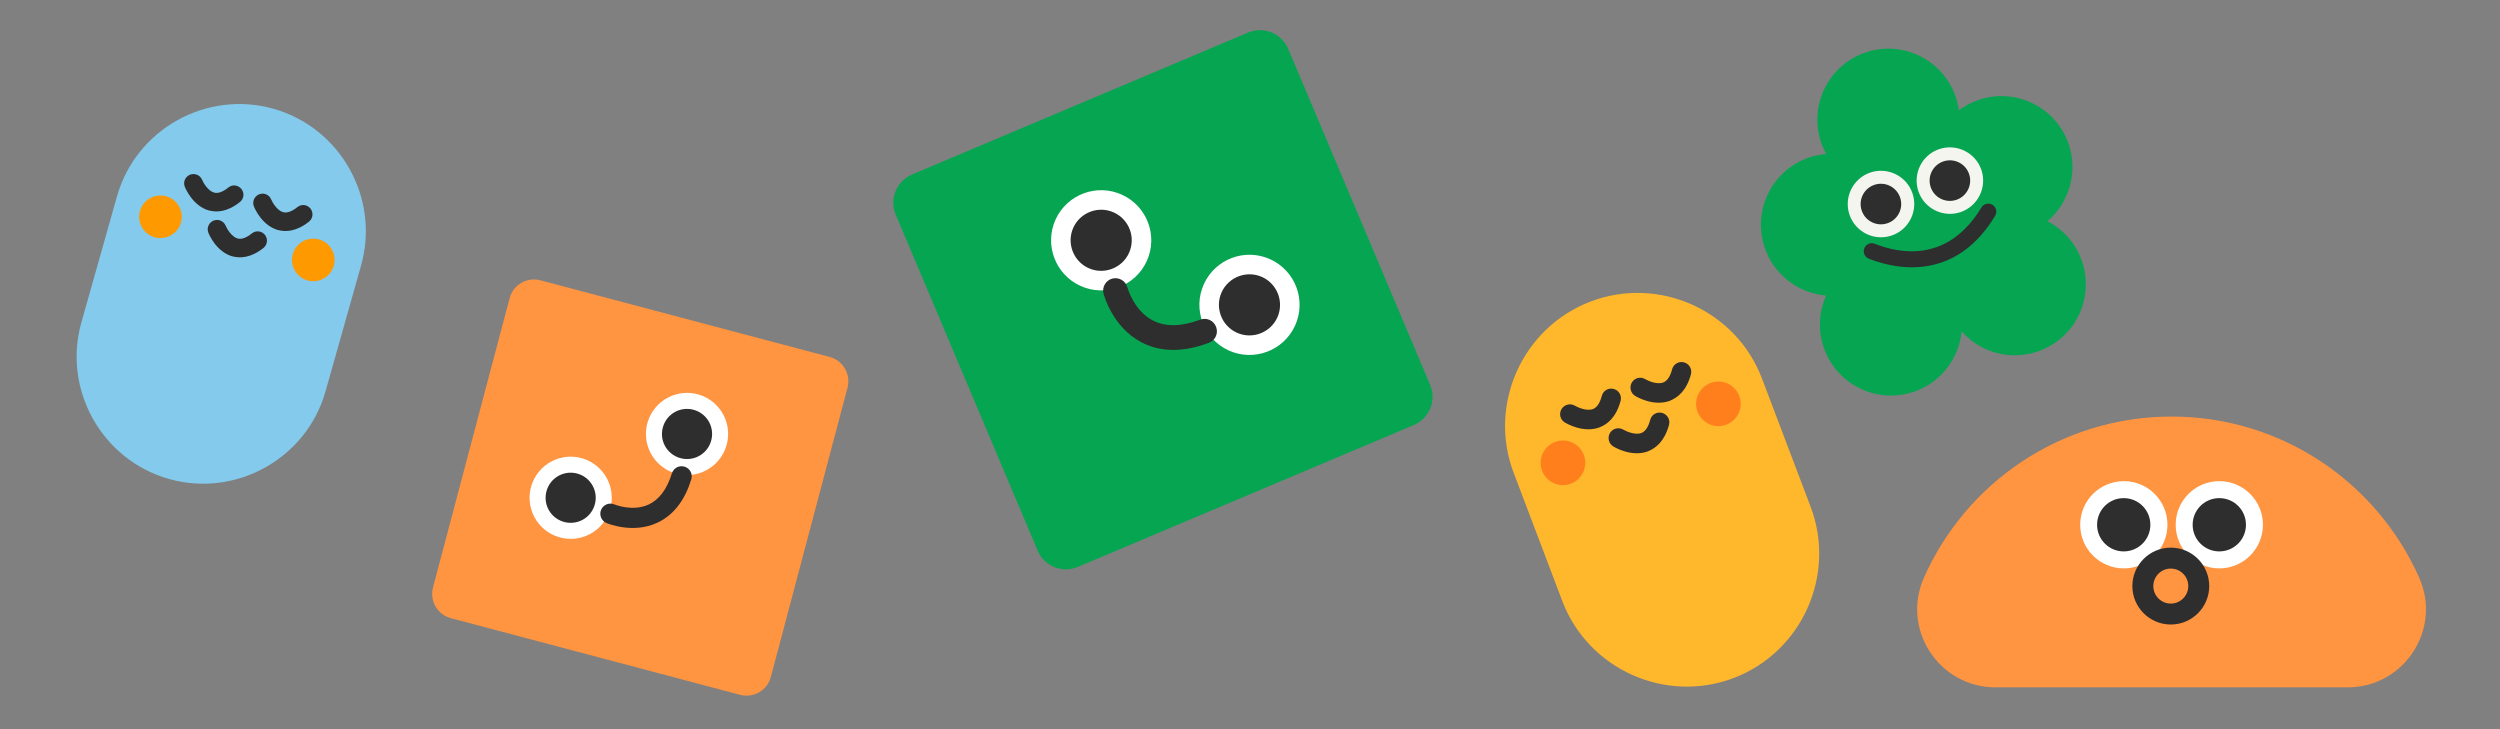 <svg xmlns="http://www.w3.org/2000/svg" xmlns:xlink="http://www.w3.org/1999/xlink" width="480" zoomAndPan="magnify" viewBox="0 0 360 105" height="140" preserveAspectRatio="xMidYMid meet"><rect x="0" y="0" width="360" height="105" fill="#808080" stroke="none"/><defs><clipPath id="6f35afb8d5"><path d="M 11 14 L 53 14 L 53 70 L 11 70 Z M 11 14 "></path></clipPath><clipPath id="231c891eb5"><path d="M 21.824 10.648 L 57.188 20.637 L 42.105 74.047 L 6.738 64.059 Z M 21.824 10.648 "></path></clipPath><clipPath id="f25204459c"><path d="M 21.824 10.648 L 57.188 20.637 L 42.105 74.047 L 6.738 64.059 Z M 21.824 10.648 "></path></clipPath><clipPath id="8a6af71b66"><path d="M 20 28 L 49 28 L 49 41 L 20 41 Z M 20 28 "></path></clipPath><clipPath id="c25d6e704f"><path d="M 21.824 10.648 L 57.188 20.637 L 42.105 74.047 L 6.738 64.059 Z M 21.824 10.648 "></path></clipPath><clipPath id="c2aee2ee13"><path d="M 21.824 10.648 L 57.188 20.637 L 42.105 74.047 L 6.738 64.059 Z M 21.824 10.648 "></path></clipPath><clipPath id="d5dc1fd423"><path d="M 26 25 L 45 25 L 45 38 L 26 38 Z M 26 25 "></path></clipPath><clipPath id="6569fe048b"><path d="M 21.824 10.648 L 57.188 20.637 L 42.105 74.047 L 6.738 64.059 Z M 21.824 10.648 "></path></clipPath><clipPath id="a6487daa0a"><path d="M 21.824 10.648 L 57.188 20.637 L 42.105 74.047 L 6.738 64.059 Z M 21.824 10.648 "></path></clipPath><clipPath id="33b2f8cd14"><path d="M 128 4 L 207 4 L 207 82 L 128 82 Z M 128 4 "></path></clipPath><clipPath id="c621cf320c"><path d="M 146.688 -12.48 L 223.105 22.391 L 188.234 98.809 L 111.816 63.938 Z M 146.688 -12.48 "></path></clipPath><clipPath id="80a18f87fb"><path d="M 146.688 -12.48 L 223.105 22.391 L 188.234 98.809 L 111.816 63.938 Z M 146.688 -12.48 "></path></clipPath><clipPath id="6807de3acb"><path d="M 151 27 L 188 27 L 188 52 L 151 52 Z M 151 27 "></path></clipPath><clipPath id="2163080b94"><path d="M 146.688 -12.48 L 223.105 22.391 L 188.234 98.809 L 111.816 63.938 Z M 146.688 -12.48 "></path></clipPath><clipPath id="91b5ef477f"><path d="M 146.688 -12.48 L 223.105 22.391 L 188.234 98.809 L 111.816 63.938 Z M 146.688 -12.48 "></path></clipPath><clipPath id="3e6b0367a5"><path d="M 142 34 L 189 34 L 189 61 L 142 61 Z M 142 34 "></path></clipPath><clipPath id="9eaf0d1048"><path d="M 146.688 -12.48 L 223.105 22.391 L 188.234 98.809 L 111.816 63.938 Z M 146.688 -12.48 "></path></clipPath><clipPath id="0ef0260be7"><path d="M 146.688 -12.48 L 223.105 22.391 L 188.234 98.809 L 111.816 63.938 Z M 146.688 -12.48 "></path></clipPath><clipPath id="c96d01566d"><path d="M 154 30 L 185 30 L 185 49 L 154 49 Z M 154 30 "></path></clipPath><clipPath id="22b164440a"><path d="M 146.688 -12.48 L 223.105 22.391 L 188.234 98.809 L 111.816 63.938 Z M 146.688 -12.48 "></path></clipPath><clipPath id="0b32597a08"><path d="M 146.688 -12.48 L 223.105 22.391 L 188.234 98.809 L 111.816 63.938 Z M 146.688 -12.48 "></path></clipPath><clipPath id="f3ae2476c9"><path d="M 158 40 L 176 40 L 176 51 L 158 51 Z M 158 40 "></path></clipPath><clipPath id="0348b4bf16"><path d="M 146.688 -12.48 L 223.105 22.391 L 188.234 98.809 L 111.816 63.938 Z M 146.688 -12.48 "></path></clipPath><clipPath id="d02aaf31a1"><path d="M 146.688 -12.48 L 223.105 22.391 L 188.234 98.809 L 111.816 63.938 Z M 146.688 -12.48 "></path></clipPath><clipPath id="13221d396b"><path d="M 62 40 L 123 40 L 123 101 L 62 101 Z M 62 40 "></path></clipPath><clipPath id="a142e1f509"><path d="M 45.66 55.746 L 106.734 23.633 L 138.844 84.707 L 77.77 116.816 Z M 45.66 55.746 "></path></clipPath><clipPath id="88ef85ec26"><path d="M 45.66 55.746 L 106.734 23.633 L 138.844 84.707 L 77.77 116.816 Z M 45.66 55.746 "></path></clipPath><clipPath id="7a602e62ef"><path d="M 76 56 L 105 56 L 105 78 L 76 78 Z M 76 56 "></path></clipPath><clipPath id="f086ea963c"><path d="M 45.66 55.746 L 106.734 23.633 L 138.844 84.707 L 77.77 116.816 Z M 45.66 55.746 "></path></clipPath><clipPath id="e184ee53cf"><path d="M 45.66 55.746 L 106.734 23.633 L 138.844 84.707 L 77.77 116.816 Z M 45.66 55.746 "></path></clipPath><clipPath id="f461fbfa7a"><path d="M 75 61 L 113 61 L 113 86 L 75 86 Z M 75 61 "></path></clipPath><clipPath id="ca6bee031d"><path d="M 45.66 55.746 L 106.734 23.633 L 138.844 84.707 L 77.77 116.816 Z M 45.66 55.746 "></path></clipPath><clipPath id="6fbcf24ffb"><path d="M 45.66 55.746 L 106.734 23.633 L 138.844 84.707 L 77.77 116.816 Z M 45.66 55.746 "></path></clipPath><clipPath id="6591f314d5"><path d="M 78 58 L 103 58 L 103 76 L 78 76 Z M 78 58 "></path></clipPath><clipPath id="a360775a66"><path d="M 45.66 55.746 L 106.734 23.633 L 138.844 84.707 L 77.77 116.816 Z M 45.66 55.746 "></path></clipPath><clipPath id="c76d254b27"><path d="M 45.66 55.746 L 106.734 23.633 L 138.844 84.707 L 77.77 116.816 Z M 45.66 55.746 "></path></clipPath><clipPath id="3bdd4d8da4"><path d="M 86 67 L 100 67 L 100 77 L 86 77 Z M 86 67 "></path></clipPath><clipPath id="4a27a4cca7"><path d="M 45.66 55.746 L 106.734 23.633 L 138.844 84.707 L 77.77 116.816 Z M 45.66 55.746 "></path></clipPath><clipPath id="e3908fddcb"><path d="M 45.66 55.746 L 106.734 23.633 L 138.844 84.707 L 77.77 116.816 Z M 45.66 55.746 "></path></clipPath><clipPath id="7791718926"><path d="M 216 42 L 262 42 L 262 99 L 216 99 Z M 216 42 "></path></clipPath><clipPath id="b8dc681c2a"><path d="M 211.16 50.137 L 246.922 36.57 L 267.672 91.266 L 231.91 104.836 Z M 211.16 50.137 "></path></clipPath><clipPath id="e57fb116b6"><path d="M 211.16 50.137 L 246.922 36.57 L 267.672 91.266 L 231.91 104.836 Z M 211.16 50.137 "></path></clipPath><clipPath id="7dda1f4b65"><path d="M 221 54 L 251 54 L 251 70 L 221 70 Z M 221 54 "></path></clipPath><clipPath id="713eea35d6"><path d="M 211.16 50.137 L 246.922 36.57 L 267.672 91.266 L 231.91 104.836 Z M 211.16 50.137 "></path></clipPath><clipPath id="4f16cd8b9d"><path d="M 211.16 50.137 L 246.922 36.57 L 267.672 91.266 L 231.91 104.836 Z M 211.16 50.137 "></path></clipPath><clipPath id="b7937de70d"><path d="M 224 52 L 244 52 L 244 66 L 224 66 Z M 224 52 "></path></clipPath><clipPath id="d862319970"><path d="M 211.16 50.137 L 246.922 36.57 L 267.672 91.266 L 231.91 104.836 Z M 211.16 50.137 "></path></clipPath><clipPath id="c43d67fcbc"><path d="M 211.16 50.137 L 246.922 36.57 L 267.672 91.266 L 231.91 104.836 Z M 211.16 50.137 "></path></clipPath><clipPath id="1d0ebfbf27"><path d="M 276 59.984 L 350 59.984 L 350 98.984 L 276 98.984 Z M 276 59.984 "></path></clipPath><clipPath id="fbc5d2fd11"><path d="M 253 7 L 301 7 L 301 57 L 253 57 Z M 253 7 "></path></clipPath><clipPath id="a979b14a4e"><path d="M 247.043 14.895 L 291.07 -0.074 L 306.762 46.082 L 262.734 61.047 Z M 247.043 14.895 "></path></clipPath><clipPath id="70d2edc0d4"><path d="M 247.043 14.895 L 291.07 -0.074 L 306.762 46.082 L 262.734 61.047 Z M 247.043 14.895 "></path></clipPath><clipPath id="6110893651"><path d="M 266 21 L 286 21 L 286 35 L 266 35 Z M 266 21 "></path></clipPath><clipPath id="d4c3c94097"><path d="M 247.043 14.895 L 291.07 -0.074 L 306.762 46.082 L 262.734 61.047 Z M 247.043 14.895 "></path></clipPath><clipPath id="343bbd887a"><path d="M 247.043 14.895 L 291.07 -0.074 L 306.762 46.082 L 262.734 61.047 Z M 247.043 14.895 "></path></clipPath><clipPath id="2638ca9cf7"><path d="M 264 26 L 292 26 L 292 40 L 264 40 Z M 264 26 "></path></clipPath><clipPath id="1c7148d46a"><path d="M 247.043 14.895 L 291.07 -0.074 L 306.762 46.082 L 262.734 61.047 Z M 247.043 14.895 "></path></clipPath><clipPath id="a344902581"><path d="M 247.043 14.895 L 291.07 -0.074 L 306.762 46.082 L 262.734 61.047 Z M 247.043 14.895 "></path></clipPath><clipPath id="fc917bc229"><path d="M 268 29 L 288 29 L 288 39 L 268 39 Z M 268 29 "></path></clipPath><clipPath id="109bed8513"><path d="M 247.043 14.895 L 291.07 -0.074 L 306.762 46.082 L 262.734 61.047 Z M 247.043 14.895 "></path></clipPath><clipPath id="ba81bf8fb5"><path d="M 247.043 14.895 L 291.07 -0.074 L 306.762 46.082 L 262.734 61.047 Z M 247.043 14.895 "></path></clipPath><clipPath id="6469660fa5"><path d="M 267 23 L 284 23 L 284 33 L 267 33 Z M 267 23 "></path></clipPath><clipPath id="dfa4e5db49"><path d="M 247.043 14.895 L 291.07 -0.074 L 306.762 46.082 L 262.734 61.047 Z M 247.043 14.895 "></path></clipPath><clipPath id="e87d1da9dc"><path d="M 247.043 14.895 L 291.07 -0.074 L 306.762 46.082 L 262.734 61.047 Z M 247.043 14.895 "></path></clipPath></defs><g id="4cbec74f80"><g clip-rule="nonzero" clip-path="url(#6f35afb8d5)"><g clip-rule="nonzero" clip-path="url(#231c891eb5)"><g clip-rule="nonzero" clip-path="url(#f25204459c)"><path style=" stroke:none;fill-rule:nonzero;fill:#84caed;fill-opacity:1;" d="M 24.332 68.969 C 14.668 66.242 8.988 56.09 11.719 46.43 L 16.844 28.281 C 19.574 18.617 29.723 12.938 39.383 15.664 C 49.047 18.395 54.727 28.543 52 38.207 L 46.875 56.355 C 44.145 66.02 33.996 71.699 24.332 68.969 Z M 24.332 68.969 "></path></g></g></g><g clip-rule="nonzero" clip-path="url(#8a6af71b66)"><g clip-rule="nonzero" clip-path="url(#c25d6e704f)"><g clip-rule="nonzero" clip-path="url(#c2aee2ee13)"><path style=" stroke:none;fill-rule:nonzero;fill:#ff9900;fill-opacity:1;" d="M 48.062 38.266 C 47.602 39.895 45.91 40.844 44.277 40.383 C 42.648 39.922 41.699 38.227 42.16 36.598 C 42.621 34.969 44.312 34.02 45.945 34.48 C 47.574 34.941 48.523 36.633 48.062 38.266 Z M 23.941 28.266 C 22.309 27.805 20.617 28.754 20.156 30.383 C 19.695 32.016 20.645 33.707 22.273 34.168 C 23.902 34.629 25.602 33.668 26.059 32.051 C 26.516 30.434 25.57 28.727 23.941 28.266 Z M 23.941 28.266 "></path></g></g></g><g clip-rule="nonzero" clip-path="url(#d5dc1fd423)"><g clip-rule="nonzero" clip-path="url(#6569fe048b)"><g clip-rule="nonzero" clip-path="url(#a6487daa0a)"><path style=" stroke:none;fill-rule:nonzero;fill:#2e2e2e;fill-opacity:1;" d="M 30.082 30.309 C 27.785 29.66 26.727 27.176 26.613 26.902 C 26.332 26.219 26.668 25.438 27.363 25.16 C 28.043 24.891 28.824 25.211 29.105 25.895 C 29.273 26.305 29.961 27.512 30.848 27.738 C 31.41 27.883 32.086 27.637 32.883 27 C 33.461 26.535 34.297 26.629 34.762 27.211 C 35.227 27.793 35.133 28.625 34.551 29.09 C 32.695 30.57 31.137 30.582 30.16 30.316 C 30.145 30.328 30.109 30.316 30.082 30.309 Z M 40.105 33.141 C 41.086 33.391 42.641 33.395 44.5 31.914 C 45.078 31.445 45.16 30.609 44.707 30.031 C 44.242 29.449 43.41 29.355 42.828 29.82 C 42.047 30.449 41.355 30.703 40.793 30.559 C 39.895 30.332 39.219 29.125 39.051 28.719 C 38.77 28.035 38.004 27.703 37.309 27.98 C 36.625 28.262 36.289 29.043 36.559 29.723 C 36.672 30.012 37.734 32.48 40.031 33.129 C 40.055 33.125 40.082 33.133 40.105 33.141 Z M 33.547 36.93 C 34.531 37.18 36.086 37.184 37.941 35.703 C 38.523 35.238 38.605 34.398 38.152 33.82 C 37.688 33.238 36.852 33.145 36.27 33.609 C 35.488 34.238 34.801 34.492 34.238 34.348 C 33.352 34.121 32.664 32.914 32.496 32.508 C 32.215 31.824 31.445 31.492 30.75 31.77 C 30.066 32.051 29.73 32.832 30.004 33.512 C 30.113 33.801 31.176 36.273 33.473 36.922 C 33.5 36.914 33.523 36.922 33.547 36.93 Z M 33.547 36.93 "></path></g></g></g><g clip-rule="nonzero" clip-path="url(#33b2f8cd14)"><g clip-rule="nonzero" clip-path="url(#c621cf320c)"><g clip-rule="nonzero" clip-path="url(#80a18f87fb)"><path style=" stroke:none;fill-rule:nonzero;fill:#05a552;fill-opacity:1;" d="M 203.586 61.203 L 155.199 81.641 C 152.957 82.59 150.371 81.531 149.422 79.289 L 128.984 30.902 C 128.035 28.66 129.094 26.074 131.336 25.125 L 179.723 4.688 C 181.965 3.738 184.551 4.797 185.5 7.039 L 205.938 55.426 C 206.887 57.668 205.828 60.254 203.586 61.203 Z M 203.586 61.203 "></path></g></g></g><g clip-rule="nonzero" clip-path="url(#6807de3acb)"><g clip-rule="nonzero" clip-path="url(#2163080b94)"><g clip-rule="nonzero" clip-path="url(#91b5ef477f)"><path style=" stroke:none;fill-rule:nonzero;fill:#ffffff;fill-opacity:1;" d="M 165.133 37.598 C 163.473 41.23 159.191 42.816 155.574 41.164 C 151.957 39.516 150.355 35.227 152.004 31.605 C 153.656 27.988 157.945 26.387 161.562 28.039 C 165.18 29.691 166.789 33.961 165.133 37.598 Z M 182.918 37.336 C 179.285 35.68 175.012 37.285 173.363 40.906 C 171.711 44.523 173.312 48.812 176.93 50.465 C 180.547 52.113 184.836 50.512 186.488 46.895 C 188.141 43.277 186.555 38.996 182.918 37.336 Z M 182.918 37.336 "></path></g></g></g><g clip-rule="nonzero" clip-path="url(#3e6b0367a5)"><g clip-rule="nonzero" clip-path="url(#9eaf0d1048)"><g clip-rule="nonzero" clip-path="url(#0ef0260be7)"><path style=" stroke:none;fill-rule:nonzero;fill:#05a552;fill-opacity:1;" d="M 188.402 57.406 C 187.371 59.66 184.727 60.648 182.469 59.621 C 180.215 58.59 179.227 55.945 180.258 53.688 C 181.285 51.434 183.934 50.445 186.188 51.477 C 188.434 52.48 189.43 55.152 188.402 57.406 Z M 148.766 34.828 C 146.512 33.797 143.863 34.785 142.836 37.039 C 141.809 39.297 142.797 41.941 145.051 42.973 C 147.305 44 149.953 43.012 150.98 40.758 C 152.012 38.504 151.023 35.855 148.766 34.828 Z M 148.766 34.828 "></path></g></g></g><g clip-rule="nonzero" clip-path="url(#c96d01566d)"><g clip-rule="nonzero" clip-path="url(#22b164440a)"><g clip-rule="nonzero" clip-path="url(#0b32597a08)"><path style=" stroke:none;fill-rule:nonzero;fill:#2e2e2e;fill-opacity:1;" d="M 162.574 36.43 C 161.566 38.633 158.945 39.613 156.742 38.605 C 154.535 37.602 153.559 34.98 154.562 32.773 C 155.57 30.57 158.191 29.59 160.395 30.598 C 162.602 31.602 163.586 34.207 162.574 36.43 Z M 181.754 39.895 C 179.547 38.891 176.926 39.867 175.918 42.074 C 174.914 44.277 175.891 46.898 178.098 47.906 C 180.301 48.91 182.926 47.934 183.93 45.727 C 184.938 43.523 183.957 40.902 181.754 39.895 Z M 181.754 39.895 "></path></g></g></g><g clip-rule="nonzero" clip-path="url(#f3ae2476c9)"><g clip-rule="nonzero" clip-path="url(#0348b4bf16)"><g clip-rule="nonzero" clip-path="url(#d02aaf31a1)"><path style=" stroke:none;fill-rule:nonzero;fill:#2e2e2e;fill-opacity:1;" d="M 164.82 49.512 C 164.668 49.441 164.516 49.375 164.371 49.289 C 160.195 47.117 158.965 42.469 158.906 42.281 C 158.668 41.336 159.238 40.355 160.18 40.117 C 161.125 39.875 162.105 40.445 162.344 41.387 C 162.371 41.461 163.273 44.742 166.023 46.156 C 167.836 47.086 170.113 47.047 172.832 46.031 C 173.762 45.684 174.773 46.145 175.121 47.074 C 175.469 48.008 175.008 49.016 174.078 49.363 C 170.59 50.68 167.477 50.727 164.82 49.512 Z M 164.82 49.512 "></path></g></g></g><g clip-rule="nonzero" clip-path="url(#13221d396b)"><g clip-rule="nonzero" clip-path="url(#a142e1f509)"><g clip-rule="nonzero" clip-path="url(#88ef85ec26)"><path style=" stroke:none;fill-rule:nonzero;fill:#ff9441;fill-opacity:1;" d="M 122.043 55.828 L 111.004 97.484 C 110.492 99.418 108.508 100.562 106.574 100.055 L 64.918 89.016 C 62.988 88.508 61.84 86.52 62.352 84.59 L 73.387 42.934 C 73.898 41 75.883 39.852 77.816 40.363 L 119.473 51.402 C 121.406 51.91 122.551 53.898 122.043 55.828 Z M 122.043 55.828 "></path></g></g></g><g clip-rule="nonzero" clip-path="url(#7a602e62ef)"><g clip-rule="nonzero" clip-path="url(#f086ea963c)"><g clip-rule="nonzero" clip-path="url(#e184ee53cf)"><path style=" stroke:none;fill-rule:nonzero;fill:#ffffff;fill-opacity:1;" d="M 87.414 68.926 C 88.941 71.828 87.816 75.398 84.93 76.918 C 82.043 78.438 78.453 77.32 76.938 74.434 C 75.418 71.547 76.531 67.957 79.422 66.441 C 82.309 64.922 85.891 66.023 87.414 68.926 Z M 96.18 57.254 C 93.277 58.777 92.176 62.359 93.695 65.246 C 95.211 68.133 98.801 69.25 101.688 67.73 C 104.574 66.211 105.691 62.625 104.172 59.738 C 102.652 56.848 99.078 55.727 96.18 57.254 Z M 96.18 57.254 "></path></g></g></g><g clip-rule="nonzero" clip-path="url(#f461fbfa7a)"><g clip-rule="nonzero" clip-path="url(#ca6bee031d)"><g clip-rule="nonzero" clip-path="url(#6fbcf24ffb)"><path style=" stroke:none;fill-rule:nonzero;fill:#ff9441;fill-opacity:1;" d="M 111.953 63.773 C 112.898 65.574 112.211 67.789 110.41 68.734 C 108.609 69.68 106.398 68.992 105.449 67.191 C 104.504 65.391 105.191 63.18 106.992 62.23 C 108.773 61.281 111.004 61.973 111.953 63.773 Z M 77.398 78.152 C 75.598 79.098 74.91 81.312 75.859 83.113 C 76.805 84.91 79.016 85.598 80.816 84.652 C 82.617 83.707 83.305 81.492 82.359 79.691 C 81.414 77.895 79.199 77.203 77.398 78.152 Z M 77.398 78.152 "></path></g></g></g><g clip-rule="nonzero" clip-path="url(#6591f314d5)"><g clip-rule="nonzero" clip-path="url(#a360775a66)"><g clip-rule="nonzero" clip-path="url(#c76d254b27)"><path style=" stroke:none;fill-rule:nonzero;fill:#2e2e2e;fill-opacity:1;" d="M 85.371 70 C 86.297 71.758 85.617 73.953 83.855 74.875 C 82.098 75.801 79.902 75.121 78.977 73.359 C 78.055 71.602 78.734 69.406 80.496 68.48 C 82.254 67.559 84.441 68.227 85.371 70 Z M 97.25 59.293 C 95.492 60.219 94.809 62.414 95.734 64.172 C 96.66 65.934 98.855 66.613 100.613 65.688 C 102.375 64.766 103.055 62.57 102.129 60.812 C 101.203 59.051 99.012 58.371 97.25 59.293 Z M 97.25 59.293 "></path></g></g></g><g clip-rule="nonzero" clip-path="url(#3bdd4d8da4)"><g clip-rule="nonzero" clip-path="url(#4a27a4cca7)"><g clip-rule="nonzero" clip-path="url(#e3908fddcb)"><path style=" stroke:none;fill-rule:nonzero;fill:#2e2e2e;fill-opacity:1;" d="M 94.988 75.109 C 94.867 75.176 94.746 75.238 94.617 75.289 C 91.113 76.906 87.477 75.371 87.328 75.316 C 86.594 74.996 86.246 74.137 86.562 73.402 C 86.879 72.668 87.742 72.32 88.473 72.637 C 88.535 72.656 91.117 73.719 93.418 72.645 C 94.93 71.934 96.047 70.438 96.754 68.164 C 96.996 67.387 97.801 66.961 98.582 67.203 C 99.359 67.445 99.785 68.25 99.543 69.031 C 98.645 71.953 97.109 73.996 94.988 75.109 Z M 94.988 75.109 "></path></g></g></g><g clip-rule="nonzero" clip-path="url(#7791718926)"><g clip-rule="nonzero" clip-path="url(#b8dc681c2a)"><g clip-rule="nonzero" clip-path="url(#e57fb116b6)"><path style=" stroke:none;fill-rule:nonzero;fill:#ffb72c;fill-opacity:1;" d="M 249.633 97.641 C 239.805 101.367 228.699 96.371 224.969 86.543 L 217.965 68.078 C 214.234 58.25 219.234 47.145 229.062 43.414 C 238.895 39.684 250 44.68 253.727 54.512 L 260.73 72.973 C 264.461 82.805 259.465 93.91 249.633 97.641 Z M 249.633 97.641 "></path></g></g></g><g clip-rule="nonzero" clip-path="url(#7dda1f4b65)"><g clip-rule="nonzero" clip-path="url(#713eea35d6)"><g clip-rule="nonzero" clip-path="url(#4f16cd8b9d)"><path style=" stroke:none;fill-rule:nonzero;fill:#ff7f1d;fill-opacity:1;" d="M 250.453 57.016 C 251.082 58.672 250.25 60.527 248.59 61.156 C 246.934 61.785 245.078 60.949 244.449 59.293 C 243.82 57.633 244.652 55.781 246.312 55.152 C 247.973 54.523 249.824 55.355 250.453 57.016 Z M 223.926 63.645 C 222.27 64.273 221.434 66.125 222.062 67.785 C 222.691 69.441 224.547 70.277 226.207 69.648 C 227.863 69.02 228.691 67.152 228.07 65.508 C 227.445 63.859 225.586 63.012 223.926 63.645 Z M 223.926 63.645 "></path></g></g></g><g clip-rule="nonzero" clip-path="url(#b7937de70d)"><g clip-rule="nonzero" clip-path="url(#d862319970)"><g clip-rule="nonzero" clip-path="url(#c43d67fcbc)"><path style=" stroke:none;fill-rule:nonzero;fill:#2e2e2e;fill-opacity:1;" d="M 230.371 61.531 C 228.031 62.418 225.594 60.988 225.324 60.828 C 224.66 60.43 224.457 59.562 224.867 58.895 C 225.273 58.242 226.133 58.027 226.797 58.426 C 227.191 58.664 228.523 59.254 229.41 58.891 C 229.973 58.664 230.387 58.035 230.66 57.004 C 230.859 56.25 231.617 55.809 232.371 56.008 C 233.125 56.207 233.566 56.965 233.367 57.719 C 232.73 60.125 231.426 61.102 230.438 61.492 C 230.43 61.508 230.395 61.523 230.371 61.531 Z M 240.562 57.664 C 241.547 57.262 242.855 56.297 243.496 53.895 C 243.695 53.141 243.242 52.383 242.5 52.18 C 241.746 51.98 240.984 52.422 240.785 53.176 C 240.52 54.191 240.098 54.836 239.535 55.062 C 238.637 55.434 237.316 54.84 236.922 54.602 C 236.258 54.199 235.406 54.398 234.992 55.066 C 234.594 55.73 234.797 56.598 235.449 57 C 235.723 57.172 238.16 58.59 240.496 57.703 C 240.516 57.684 240.539 57.672 240.562 57.664 Z M 237.41 64.941 C 238.395 64.539 239.703 63.57 240.34 61.168 C 240.539 60.414 240.086 59.66 239.344 59.457 C 238.59 59.258 237.832 59.699 237.633 60.453 C 237.367 61.469 236.945 62.109 236.383 62.34 C 235.496 62.703 234.164 62.113 233.77 61.875 C 233.105 61.477 232.254 61.676 231.84 62.344 C 231.441 63.008 231.645 63.871 232.297 64.277 C 232.57 64.449 235.004 65.867 237.34 64.98 C 237.359 64.957 237.387 64.949 237.41 64.941 Z M 237.41 64.941 "></path></g></g></g><g clip-rule="nonzero" clip-path="url(#1d0ebfbf27)"><path style=" stroke:none;fill-rule:nonzero;fill:#ff9441;fill-opacity:1;" d="M 287.352 98.98 C 279.223 98.98 273.746 90.617 277.043 83.195 C 283.09 69.52 296.781 59.984 312.699 59.984 C 328.613 59.984 342.305 69.52 348.367 83.195 C 351.664 90.617 346.188 98.98 338.059 98.98 Z M 287.352 98.98 "></path></g><path style=" stroke:none;fill-rule:nonzero;fill:#ffffff;fill-opacity:1;" d="M 312.113 75.566 C 312.113 79.035 309.301 81.848 305.832 81.848 C 302.359 81.848 299.547 79.035 299.547 75.566 C 299.547 72.094 302.359 69.285 305.832 69.285 C 309.301 69.285 312.113 72.094 312.113 75.566 Z M 319.578 69.285 C 316.109 69.285 313.297 72.094 313.297 75.566 C 313.297 79.035 316.109 81.848 319.578 81.848 C 323.051 81.848 325.863 79.035 325.863 75.566 C 325.863 72.094 323.051 69.285 319.578 69.285 Z M 319.578 69.285 "></path><path style=" stroke:none;fill-rule:nonzero;fill:#2e2e2e;fill-opacity:1;" d="M 312.594 89.93 C 309.535 89.93 307.059 87.441 307.059 84.395 C 307.059 81.336 309.551 78.859 312.594 78.859 C 315.656 78.859 318.129 81.348 318.129 84.395 C 318.129 87.441 315.656 89.93 312.594 89.93 Z M 312.594 81.875 C 311.203 81.875 310.078 83.004 310.078 84.395 C 310.078 85.785 311.203 86.914 312.594 86.914 C 313.984 86.914 315.113 85.785 315.113 84.395 C 315.113 83.004 313.984 81.875 312.594 81.875 Z M 312.594 81.875 "></path><path style=" stroke:none;fill-rule:nonzero;fill:#ff9441;fill-opacity:1;" d="M 331.176 83.195 C 331.176 85.348 329.434 87.105 327.266 87.105 C 325.113 87.105 323.359 85.363 323.359 83.195 C 323.359 81.027 325.102 79.285 327.266 79.285 C 329.418 79.285 331.176 81.043 331.176 83.195 Z M 298.145 79.285 C 295.988 79.285 294.234 81.027 294.234 83.195 C 294.234 85.363 295.977 87.105 298.145 87.105 C 300.309 87.105 302.051 85.363 302.051 83.195 C 302.051 81.027 300.297 79.285 298.145 79.285 Z M 298.145 79.285 "></path><path style=" stroke:none;fill-rule:nonzero;fill:#2e2e2e;fill-opacity:1;" d="M 309.652 75.566 C 309.652 77.688 307.938 79.402 305.816 79.402 C 303.691 79.402 301.98 77.688 301.98 75.566 C 301.98 73.441 303.691 71.73 305.816 71.73 C 307.938 71.73 309.652 73.441 309.652 75.566 Z M 319.578 71.73 C 317.457 71.73 315.742 73.441 315.742 75.566 C 315.742 77.688 317.457 79.402 319.578 79.402 C 321.703 79.402 323.418 77.688 323.418 75.566 C 323.418 73.441 321.703 71.73 319.578 71.73 Z M 319.578 71.73 "></path><g clip-rule="nonzero" clip-path="url(#fbc5d2fd11)"><g clip-rule="nonzero" clip-path="url(#a979b14a4e)"><g clip-rule="nonzero" clip-path="url(#70d2edc0d4)"><path style=" stroke:none;fill-rule:nonzero;fill:#05a552;fill-opacity:1;" d="M 294.828 31.855 C 297.094 33.023 298.926 35.039 299.812 37.641 C 301.629 42.984 298.766 48.801 293.418 50.617 C 289.398 51.984 285.121 50.707 282.477 47.719 C 282.094 51.59 279.52 55.078 275.59 56.414 C 270.246 58.23 264.43 55.367 262.613 50.023 C 261.75 47.48 261.949 44.832 262.957 42.562 C 259.023 42.227 255.465 39.629 254.117 35.66 C 252.301 30.312 255.164 24.496 260.512 22.68 C 261.332 22.402 262.16 22.234 262.977 22.176 C 262.695 21.652 262.441 21.105 262.246 20.531 C 260.426 15.184 263.293 9.371 268.637 7.551 C 273.984 5.734 279.797 8.598 281.617 13.945 C 281.836 14.594 281.988 15.242 282.07 15.891 C 282.91 15.258 283.859 14.742 284.918 14.383 C 290.266 12.562 296.078 15.43 297.898 20.773 C 299.273 24.859 297.926 29.219 294.828 31.855 Z M 294.828 31.855 "></path></g></g></g><g clip-rule="nonzero" clip-path="url(#6110893651)"><g clip-rule="nonzero" clip-path="url(#d4c3c94097)"><g clip-rule="nonzero" clip-path="url(#343bbd887a)"><path style=" stroke:none;fill-rule:nonzero;fill:#f5f5ef;fill-opacity:1;" d="M 275.398 27.84 C 276.25 30.348 274.902 33.066 272.406 33.914 C 269.906 34.766 267.18 33.422 266.328 30.922 C 265.48 28.422 266.824 25.695 269.32 24.848 C 271.82 23.996 274.547 25.34 275.398 27.84 Z M 279.242 21.473 C 276.734 22.324 275.402 25.051 276.25 27.551 C 277.102 30.047 279.828 31.391 282.328 30.543 C 284.824 29.691 286.168 26.965 285.32 24.465 C 284.469 21.969 281.742 20.625 279.242 21.473 Z M 279.242 21.473 "></path></g></g></g><g clip-rule="nonzero" clip-path="url(#2638ca9cf7)"><g clip-rule="nonzero" clip-path="url(#1c7148d46a)"><g clip-rule="nonzero" clip-path="url(#a344902581)"><path style=" stroke:none;fill-rule:nonzero;fill:#05a552;fill-opacity:1;" d="M 291.016 28.668 C 291.543 30.219 290.707 31.914 289.156 32.441 C 287.602 32.969 285.906 32.133 285.379 30.582 C 284.852 29.031 285.688 27.336 287.238 26.809 C 288.793 26.277 290.488 27.113 291.016 28.668 Z M 266.227 33.961 C 264.676 34.488 263.84 36.184 264.367 37.738 C 264.895 39.289 266.59 40.125 268.141 39.598 C 269.695 39.07 270.531 37.375 270 35.82 C 269.469 34.258 267.789 33.43 266.227 33.961 Z M 266.227 33.961 "></path></g></g></g><g clip-rule="nonzero" clip-path="url(#fc917bc229)"><g clip-rule="nonzero" clip-path="url(#109bed8513)"><g clip-rule="nonzero" clip-path="url(#ba81bf8fb5)"><path style=" stroke:none;fill-rule:nonzero;fill:#2e2e2e;fill-opacity:1;" d="M 279.523 37.816 C 275.328 39.242 271.246 38.094 269.109 37.25 C 268.516 37.016 268.23 36.344 268.461 35.75 C 268.695 35.152 269.367 34.867 269.965 35.102 C 273.637 36.559 280.504 37.836 285.324 29.879 C 285.652 29.332 286.363 29.156 286.91 29.488 C 287.461 29.816 287.633 30.527 287.301 31.074 C 284.992 34.91 282.227 36.895 279.523 37.816 Z M 279.523 37.816 "></path></g></g></g><g clip-rule="nonzero" clip-path="url(#6469660fa5)"><g clip-rule="nonzero" clip-path="url(#dfa4e5db49)"><g clip-rule="nonzero" clip-path="url(#e87d1da9dc)"><path style=" stroke:none;fill-rule:nonzero;fill:#2e2e2e;fill-opacity:1;" d="M 273.617 28.445 C 274.137 29.965 273.324 31.629 271.793 32.148 C 270.27 32.668 268.609 31.855 268.086 30.324 C 267.566 28.793 268.379 27.141 269.914 26.617 C 271.445 26.098 273.102 26.922 273.617 28.445 Z M 279.844 23.242 C 278.324 23.758 277.5 25.414 278.02 26.949 C 278.539 28.48 280.195 29.293 281.727 28.773 C 283.246 28.258 284.07 26.598 283.551 25.066 C 283.031 23.535 281.367 22.723 279.844 23.242 Z M 279.844 23.242 "></path></g></g></g></g></svg>
